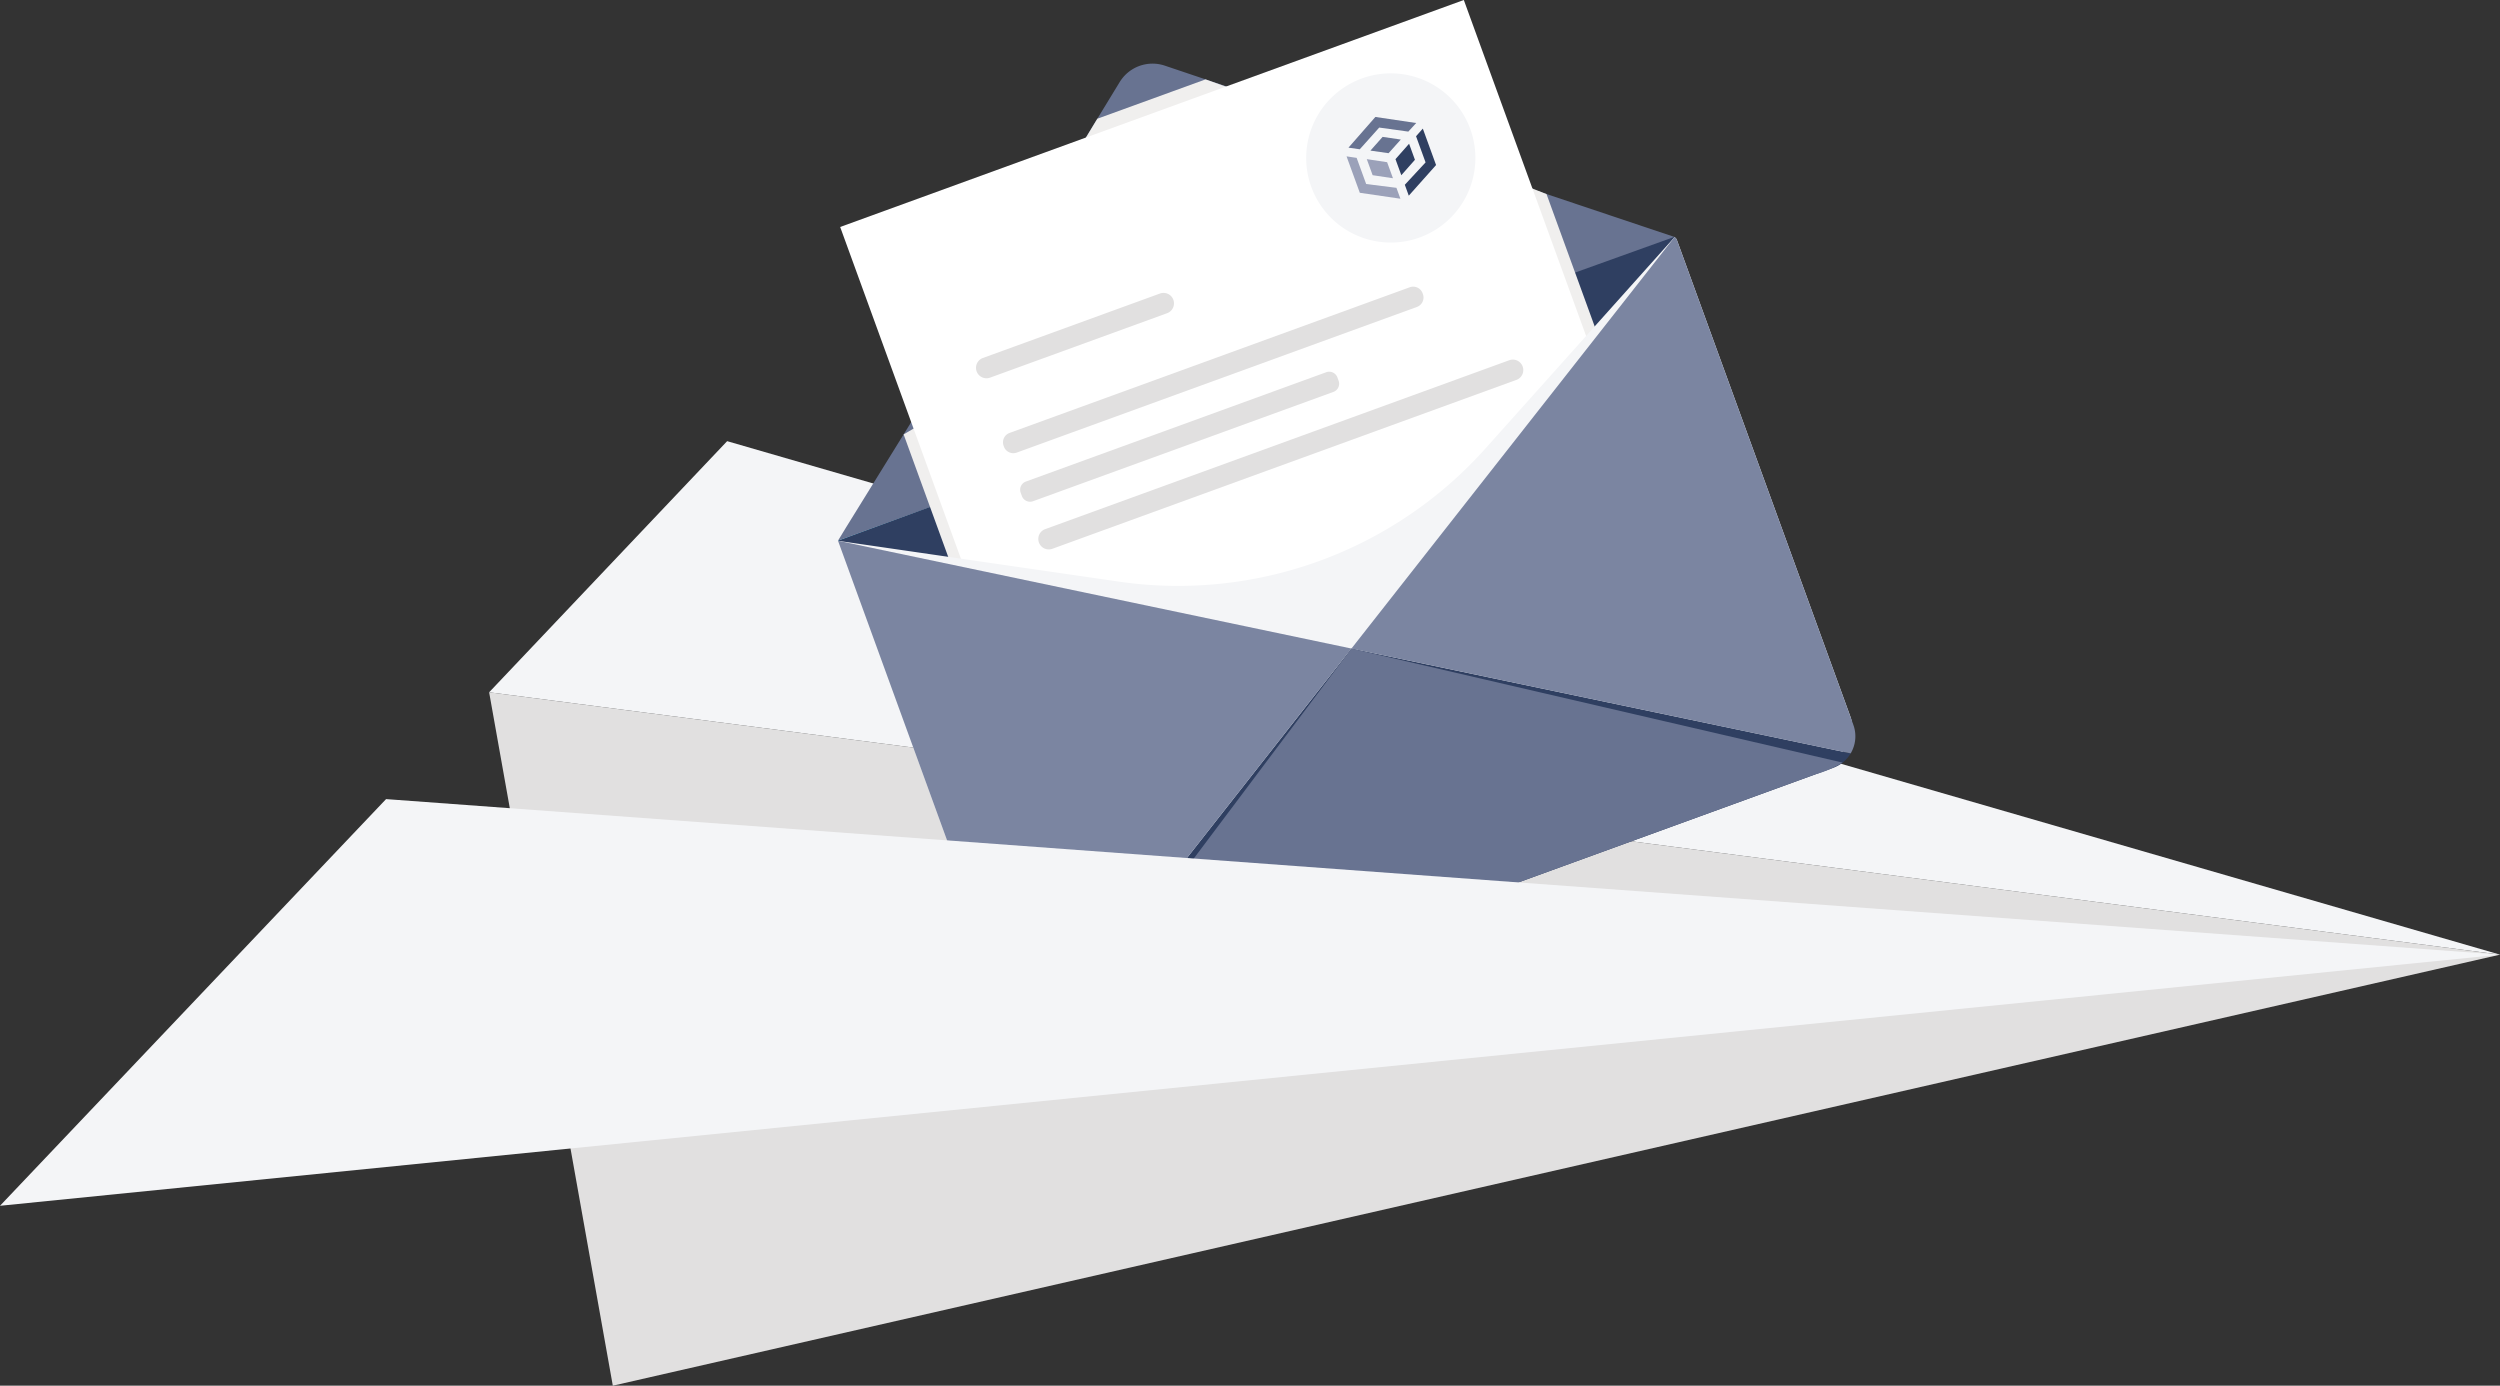 <svg xmlns="http://www.w3.org/2000/svg" xmlns:xlink="http://www.w3.org/1999/xlink" width="359.93" height="199.5" viewBox="0 0 359.93 199.5">
  <rect x="0" y="0" width="359.93" height="199.5" fill="#333333" stroke="none"/>
  <defs>
    <clipPath id="clip-path">
      <rect id="Rechteck_246" data-name="Rechteck 246" width="359.93" height="199.5" fill="none"/>
    </clipPath>
    <clipPath id="clip-path-3">
      <rect id="Rechteck_243" data-name="Rechteck 243" width="117.637" height="119.213" fill="none"/>
    </clipPath>
  </defs>
  <g id="Gruppe_1332" data-name="Gruppe 1332" clip-path="url(#clip-path)">
    <path id="Pfad_4075" data-name="Pfad 4075" d="M132.362,261.963l271.7-62.057L114.555,162.132Z" transform="translate(-44.134 -62.463)" fill="#e1e0e0"/>
    <path id="Pfad_4076" data-name="Pfad 4076" d="M114.555,139.474l289.509,37.774L148.821,103.319Z" transform="translate(-44.133 -39.805)" fill="#f4f5f7"/>
    <g id="Gruppe_1331" data-name="Gruppe 1331">
      <g id="Gruppe_1330" data-name="Gruppe 1330" clip-path="url(#clip-path)">
        <path id="Pfad_4077" data-name="Pfad 4077" d="M357.249,135.38,262.9,169.72a.475.475,0,0,1-.325-.892l94.346-34.339a.475.475,0,0,1,.325.892" transform="translate(-101.041 -51.802)" fill="#ececec"/>
        <path id="Pfad_4078" data-name="Pfad 4078" d="M360.3,143.763,265.954,178.1a.475.475,0,0,1-.325-.892l94.346-34.339a.475.475,0,0,1,.325.892" transform="translate(-102.216 -55.032)" fill="#ececec"/>
        <path id="Pfad_4079" data-name="Pfad 4079" d="M363.351,152.146,269,186.485a.475.475,0,0,1-.325-.892l94.346-34.339a.475.475,0,0,1,.325.892" transform="translate(-103.392 -58.261)" fill="#ececec"/>
        <path id="Pfad_4080" data-name="Pfad 4080" d="M366.4,160.529l-94.346,34.339a.475.475,0,0,1-.325-.892l94.346-34.339a.475.475,0,0,1,.325.892" transform="translate(-104.567 -61.491)" fill="#ececec"/>
        <path id="Pfad_4081" data-name="Pfad 4081" d="M369.454,168.912l-94.346,34.339a.475.475,0,0,1-.325-.892l94.346-34.339a.475.475,0,0,1,.325.892" transform="translate(-105.743 -64.721)" fill="#ececec"/>
        <path id="Pfad_4082" data-name="Pfad 4082" d="M316.273,55.57l-120.01,43.68,73.916,15.518,46.49-59.2a.583.583,0,0,0-.4,0" transform="translate(-75.612 -21.396)" fill="#00a9e2"/>
        <path id="Pfad_4083" data-name="Pfad 4083" d="M196.257,83.586l60.282-21.941L316.9,39.929,278.024,26.891l-29.45-9.924-5.262-1.773a5.541,5.541,0,0,0-6.5,2.366l-2.89,4.74L217.742,48.833l-20.3,32.806Z" transform="translate(-75.61 -5.742)" fill="#687391"/>
        <path id="Pfad_4084" data-name="Pfad 4084" d="M316.554,55.547,256.377,77.183,196.263,99.255l1.39.412,1.351.282,36.913,14.646,26.163,10.381L272,128.914a4.53,4.53,0,0,0,5.654-2.058l5.233-9.7L296.1,92.69l17.958-33.272.854-1.084,1.758-2.759Z" transform="translate(-75.612 -21.4)" fill="#2f3f61"/>
        <g id="Gruppe_1329" data-name="Gruppe 1329" transform="translate(130.097 11.429)" style="mix-blend-mode: multiply;isolation: isolate">
          <g id="Gruppe_1328" data-name="Gruppe 1328">
            <g id="Gruppe_1327" data-name="Gruppe 1327" clip-path="url(#clip-path-3)">
              <path id="Pfad_4085" data-name="Pfad 4085" d="M329.266,104.009,236.415,137.8l-24.786-68.1,30.5-17.668-4.6-24.495,1.983-3.28L255.1,18.591l4.728,1.679,24.386,7.05L304.184,35.1Z" transform="translate(-211.629 -18.591)" fill="#f0efee"/>
            </g>
          </g>
        </g>
        <rect id="Rechteck_244" data-name="Rechteck 244" width="95.55" height="105.634" transform="translate(120.962 32.679) rotate(-20)" fill="#fff"/>
        <path id="Pfad_4086" data-name="Pfad 4086" d="M316.669,55.592l-27.2,30.4a59.363,59.363,0,0,1-52.78,19.161l-40.427-5.877,25.182,69.186a4.822,4.822,0,0,0,4.73,3.174l0,0a3.317,3.317,0,0,0,.548-.056,4.747,4.747,0,0,0,.653-.149c1.006-.278,2.153-.771,2.878-1.034l106.26-38.676c.655-.239,1.732-.574,2.64-.962a4.834,4.834,0,0,0,.87-.43,2.98,2.98,0,0,0,.439-.3h0a4.823,4.823,0,0,0,1.553-5.449l-24.98-68.632a.585.585,0,0,0-.36-.352" transform="translate(-75.612 -21.417)" fill="#f4f5f7"/>
        <path id="Pfad_4087" data-name="Pfad 4087" d="M242.71,209.654a4.815,4.815,0,0,0,3.258-.017l111.479-40.575a4.814,4.814,0,0,0,2.507-2.081l-71.88-15.091Z" transform="translate(-93.507 -58.517)" fill="#2f3f61"/>
        <path id="Pfad_4088" data-name="Pfad 4088" d="M196.263,126.647l25.614,70.375a4.825,4.825,0,0,0,2.938,2.906l45.363-57.764Z" transform="translate(-75.612 -48.792)" fill="#7b85a1"/>
        <path id="Pfad_4089" data-name="Pfad 4089" d="M362.993,55.592l-46.49,59.2,71.88,15.091a4.825,4.825,0,0,0,.382-4.116L363.353,55.944a.586.586,0,0,0-.36-.352" transform="translate(-121.936 -21.417)" fill="#7b85a1"/>
        <path id="Pfad_4090" data-name="Pfad 4090" d="M313.923,17.913a12.18,12.18,0,1,1-7.28,15.611,12.18,12.18,0,0,1,7.28-15.611" transform="translate(-117.854 -6.617)" fill="#f4f5f7"/>
        <path id="Pfad_4091" data-name="Pfad 4091" d="M256.069,71.529l-25.49,9.278a1.507,1.507,0,0,1-1.031-2.832l25.49-9.278a1.507,1.507,0,1,1,1.031,2.832" transform="translate(-88.054 -26.431)" fill="#e1e0e0"/>
        <path id="Pfad_4092" data-name="Pfad 4092" d="M294.5,70.053,236.878,91.025a1.442,1.442,0,0,1-1.847-.861l-.045-.124a1.44,1.44,0,0,1,.861-1.847l57.617-20.971a1.44,1.44,0,0,1,1.847.861l.045.124a1.441,1.441,0,0,1-.861,1.847" transform="translate(-90.497 -25.864)" fill="#e1e0e0"/>
        <path id="Pfad_4093" data-name="Pfad 4093" d="M284.02,89.963,240.776,105.7a1.253,1.253,0,0,1-1.606-.748l-.174-.478a1.254,1.254,0,0,1,.749-1.606L282.989,87.13a1.253,1.253,0,0,1,1.606.749l.174.478a1.252,1.252,0,0,1-.749,1.606" transform="translate(-92.047 -33.539)" fill="#e1e0e0"/>
        <path id="Pfad_4094" data-name="Pfad 4094" d="M312.008,87.129l-66.839,24.328a1.507,1.507,0,0,1-1.031-2.832L310.977,84.3a1.507,1.507,0,0,1,1.031,2.832" transform="translate(-93.674 -32.441)" fill="#e1e0e0"/>
        <path id="Pfad_4095" data-name="Pfad 4095" d="M245.619,209.925a15.952,15.952,0,0,0,4.079-1.239l106.259-38.675a16.107,16.107,0,0,0,3.949-1.7L289.194,151.89Z" transform="translate(-94.627 -58.517)" fill="#687391"/>
        <path id="Pfad_4096" data-name="Pfad 4096" d="M0,245.7l55.582-58.55L359.93,209.544Z" transform="translate(0 -72.101)" fill="#f4f5f7"/>
        <path id="Pfad_4097" data-name="Pfad 4097" d="M317.271,41.864l5.846.854-.572-1.569-4.359-.547-1.371-3.766-1.453-.217Z" transform="translate(-121.496 -14.108)" fill="#9ba1b9"/>
        <path id="Pfad_4098" data-name="Pfad 4098" d="M330.624,31.218l1.371,3.767-2.988,3.22.571,1.57,3.929-4.411L331.6,30.118Z" transform="translate(-126.753 -11.603)" fill="#2f3f61"/>
        <path id="Pfad_4099" data-name="Pfad 4099" d="M319.685,27.39l-3.873,4.421,1.628.232,2.8-3.126,4.189.582,1.134-1.236Z" transform="translate(-121.67 -10.552)" fill="#687391"/>
        <path id="Pfad_4100" data-name="Pfad 4100" d="M320.954,34.034l1.756-1.978,2.617.386-1.761,1.965Z" transform="translate(-123.651 -12.35)" fill="#687391"/>
        <path id="Pfad_4101" data-name="Pfad 4101" d="M320.1,37.27l2.927.44.842,2.312-2.927-.44Z" transform="translate(-123.322 -14.359)" fill="#9ba1b9"/>
        <path id="Pfad_4102" data-name="Pfad 4102" d="M328.781,33.663l-1.96,2.219.842,2.313,1.96-2.219Z" transform="translate(-125.912 -12.969)" fill="#2f3f61"/>
      </g>
    </g>
  </g>
</svg>
